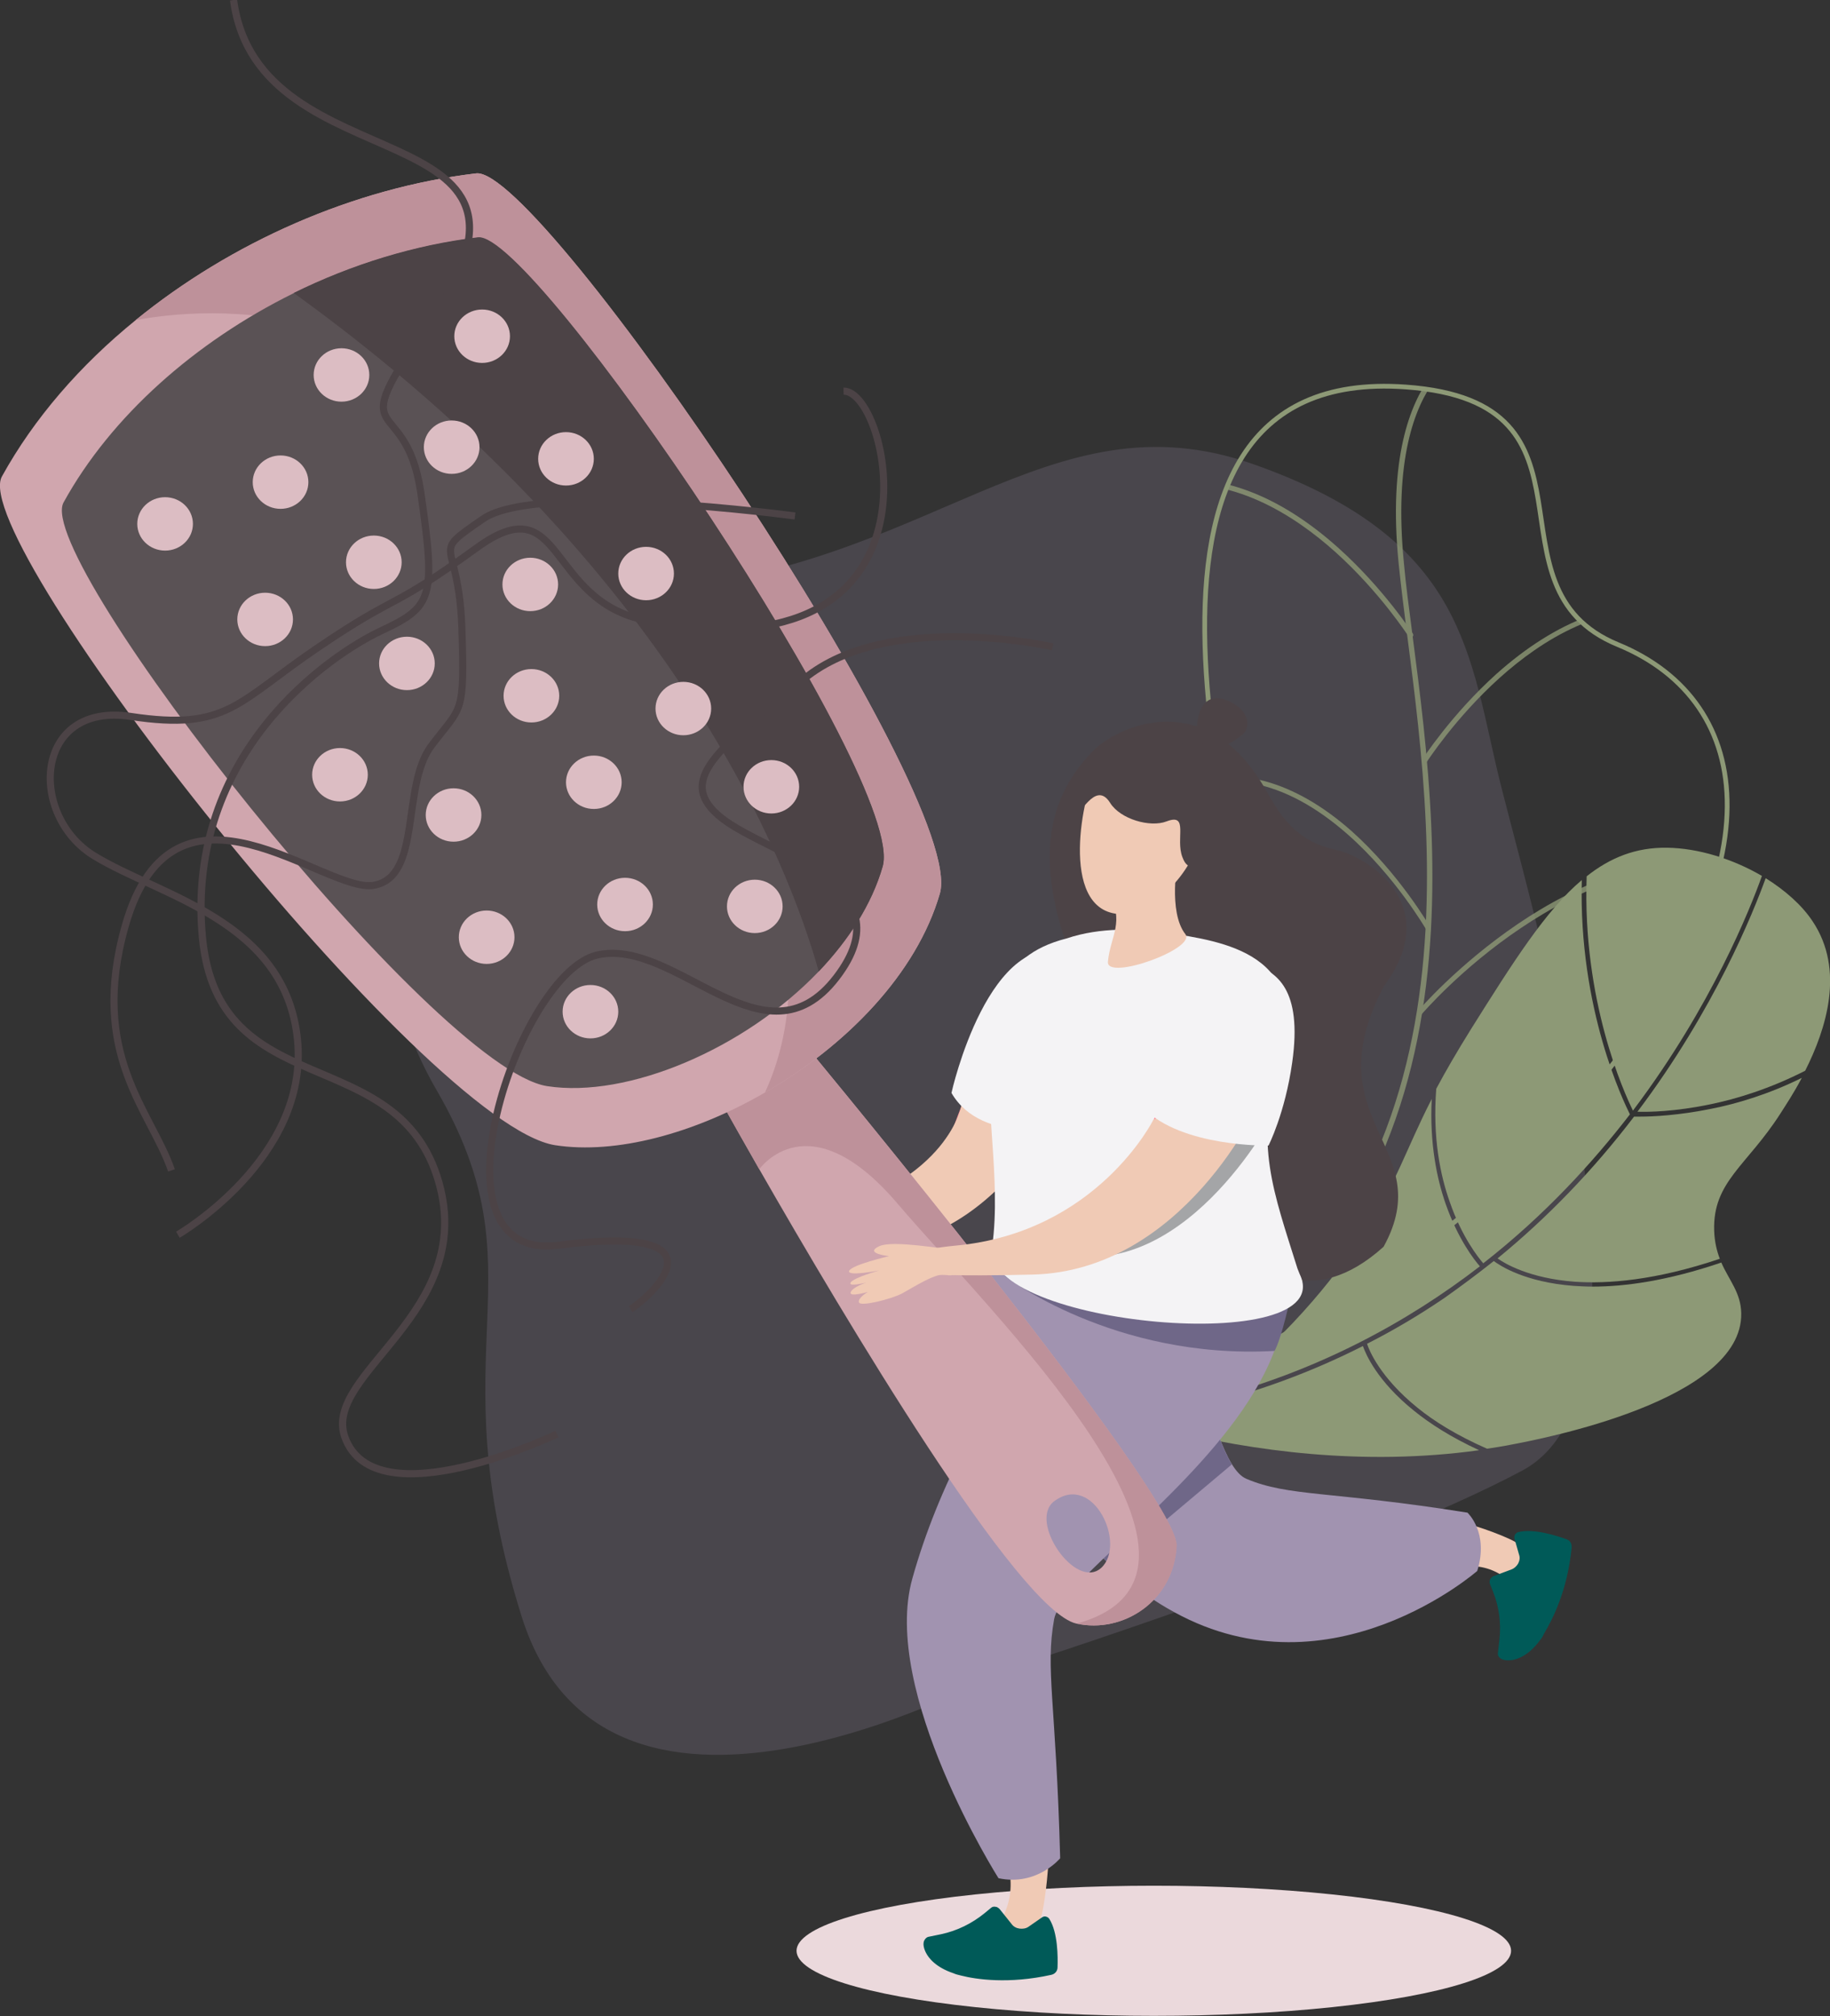 <svg xmlns="http://www.w3.org/2000/svg" xmlns:xlink="http://www.w3.org/1999/xlink" id="Ebene_1" x="0px" y="0px" viewBox="0 0 486.6 536.1" style="enable-background:new 0 0 486.6 536.1;" xml:space="preserve"><rect x="0" y="0" width="486.6" height="536.1" fill="#333333" stroke="none"/><style type="text/css">	.st0{fill:#EBD9DC;}	.st1{opacity:0.2;fill:#A193B0;enable-background:new    ;}	.st2{opacity:0.8;clip-path:url(#SVGID_00000103260321469235083360000007380326793257575056_);}	.st3{fill:#8D9976;}	.st4{fill:none;stroke:#8D9976;stroke-width:1.258;stroke-miterlimit:10;}	.st5{fill:#F0CAB5;}	.st6{fill:#A193B0;}	.st7{fill:#6F6788;}	.st8{fill:#FF8998;}	.st9{fill:#F4F3F5;}	.st10{fill:#4C4346;}	.st11{fill:#A4A5A7;}	.st12{fill:#005A58;}	.st13{fill:#D0A6AE;}	.st14{fill:#BE919A;}	.st15{fill:#5A5255;}	.st16{fill:#DCBDC3;}	.st17{fill:none;stroke:#4C4346;stroke-width:1.915;stroke-miterlimit:10;}	.st18{fill:none;stroke:#4C4346;stroke-width:1.885;stroke-miterlimit:10;}</style><ellipse class="st0" cx="306.8" cy="518.7" rx="95" ry="17.3"></ellipse><path class="st1" d="M173,156.8c-74.1,5.2-85.4,83.9-57,132.9c28.7,49.3-0.1,67.4,22.7,140.1C161.8,503.3,267,444,267,444 s95.4-30.3,137.8-53c42.1-22.5,0.6-154.6-6.9-187.1c-7.5-32.4-10.2-61.3-64.7-80.5C278.7,104.2,246.9,151.5,173,156.8z"></path><g>	<g>		<g>			<g>				<g>					<defs>						<path id="SVGID_00000098935939162711692850000004293735669136165783_" d="M339.9,280.2C329.5,233,287,96.6,373.8,102.9       c55.9,4,19.2,53.2,56.4,68.5s42.6,60.4-6.9,118.3s-113.5,79.7-113.5,79.7S350.3,327.3,339.9,280.2z"></path>					</defs>					<clipPath id="SVGID_00000017482754140443909760000014154587912350269363_">						<use xlink:href="#SVGID_00000098935939162711692850000004293735669136165783_" style="overflow:visible;"></use>					</clipPath>					<g style="opacity:0.8;clip-path:url(#SVGID_00000017482754140443909760000014154587912350269363_);">						<g>							<path class="st3" d="M301,374.8c0.1,0,0.2,0,0.3-0.1c94.8-47.4,82-146.5,74.3-205.7c-0.9-7-1.8-13.5-2.3-19.3        c-2.7-27.4,2.9-41.6,8.2-48.6c5.6-7.6,12-8.8,12-8.8c0.4-0.1,0.6-0.4,0.5-0.8s-0.4-0.6-0.8-0.6c-0.3,0.1-6.8,1.2-12.8,9.2        c-5.4,7.2-11.3,21.7-8.5,49.7c0.6,5.8,1.4,12.4,2.3,19.3c7.6,58.9,20.4,157.4-73.5,204.3c-0.3,0.2-0.5,0.6-0.3,0.9        C300.6,374.7,300.8,374.8,301,374.8z"></path>						</g>						<g>							<path class="st3" d="M378.7,203c0.2,0,0.4-0.1,0.6-0.3c0.1-0.1,7.6-11.8,19.5-22.5c10.9-9.8,27.9-20.8,46.6-17.4        c0.4,0.1,0.7-0.2,0.8-0.5c0.1-0.4-0.2-0.7-0.5-0.8c-15.2-2.8-31.8,3.4-47.8,17.7c-12,10.8-19.6,22.6-19.7,22.7        c-0.2,0.3-0.1,0.7,0.2,0.9C378.5,202.9,378.6,203,378.7,203z"></path>						</g>						<g>							<path class="st3" d="M377.5,269.9c0.2,0,0.4-0.1,0.5-0.2c0.1-0.1,10.5-12.3,26.5-23c14.7-9.9,37.2-20.6,61-15.5        c0.4,0.1,0.7-0.1,0.8-0.5c0.1-0.4-0.2-0.7-0.5-0.8c-24.3-5.3-47.2,5.6-62.1,15.7c-16.1,10.9-26.6,23.1-26.7,23.3        c-0.2,0.3-0.2,0.7,0.1,0.9C377.2,269.9,377.3,269.9,377.5,269.9z"></path>						</g>						<g>							<path class="st3" d="M375.1,169.5c0.1,0,0.2,0,0.4-0.1c0.3-0.2,0.4-0.6,0.2-0.9c-0.1-0.1-7.7-11.9-19.7-22.7        c-16-14.4-32.5-20.5-47.8-17.7c-0.4,0.1-0.6,0.4-0.5,0.8c0.1,0.4,0.4,0.6,0.8,0.5c18.7-3.4,35.7,7.6,46.6,17.4        c11.9,10.7,19.4,22.4,19.5,22.5C374.6,169.4,374.8,169.5,375.1,169.5z"></path>						</g>						<g>							<path class="st3" d="M379.8,247.5c0.1,0,0.2,0,0.3-0.1c0.3-0.2,0.4-0.6,0.2-0.9c-0.1-0.1-8.2-14.2-21-25.6        c-7.6-6.7-15.3-11.1-23-13.2c-9.7-2.6-19.2-1.5-28.4,3.4c-0.3,0.2-0.5,0.6-0.3,0.9c0.2,0.3,0.6,0.5,0.9,0.3        c16.2-8.5,33-5.3,49.9,9.6c12.7,11.2,20.7,25.1,20.8,25.2C379.4,247.3,379.6,247.5,379.8,247.5z"></path>						</g>						<g>							<path class="st3" d="M367.8,306.3c0.1,0,0.2,0,0.3-0.1c0.3-0.2,0.4-0.6,0.2-0.9c-0.1-0.1-8.2-14.2-21-25.6        c-7.6-6.7-15.3-11.1-23-13.2c-9.7-2.6-19.2-1.5-28.4,3.4c-0.3,0.2-0.5,0.6-0.3,0.9c0.2,0.3,0.6,0.5,0.9,0.3        c16.2-8.5,33-5.3,49.9,9.6c12.7,11.2,20.7,25.1,20.8,25.2C367.3,306.2,367.6,306.3,367.8,306.3z"></path>						</g>					</g>				</g>			</g>		</g>	</g>	<g>		<path id="SVGID_1_" class="st4" d="M339.9,280.2C329.5,233,287,96.6,373.8,102.9c55.9,4,19.2,53.2,56.4,68.5s42.6,60.4-6.9,118.3   s-113.5,79.7-113.5,79.7S350.3,327.3,339.9,280.2z"></path>	</g></g><g>	<path class="st3" d="M434.2,295.3c0.1-0.1,0.2-0.2,0.3-0.4c20.6-27.4,30.9-53.3,34-62c-7.7-4.5-16.9-7.4-25.3-7.5  c-8.2-0.1-15,2.6-21.3,7.6C420.7,266.2,431.9,290.6,434.2,295.3z"></path>	<path class="st3" d="M435.4,295.6C435.4,295.6,435.4,295.7,435.4,295.6c2.8,0.1,10,0,19.5-2c6.8-1.4,15.7-4.1,25.1-8.9  c5.6-11.1,10.6-26.8,2-39.7c-2.9-4.4-7.4-8.3-12.5-11.5C466.2,242.6,455.9,268.4,435.4,295.6z"></path>	<path class="st3" d="M436.1,296.9c-0.7,0-1.3,0-1.6,0c-10.9,14.3-23.1,26.9-36.3,37.7c1.8,1.3,8.4,5.3,20.5,6.2  c8.7,0.6,21.4-0.3,38.6-6.1c-0.8-2.1-1.4-4.5-1.5-7.5c-0.4-13,8.7-17.2,17.6-31.1c1.4-2.2,3.6-5.5,5.7-9.5  c-8.9,4.4-17.4,6.9-24,8.2C446.3,296.6,439.4,296.9,436.1,296.9z"></path>	<path class="st3" d="M423.5,342.1c-1.8,0-3.5-0.1-5.1-0.2c-13-1-19.6-5.4-21.2-6.6c-4.3,3.4-8.7,6.7-13.1,9.8  c-6.6,4.5-13.5,8.6-20.6,12.2c0.5,1.6,3.4,8.9,13.4,17c4.3,3.5,10.3,7.3,18.5,10.9c2-0.3,4-0.6,6-1c8.6-1.6,62-11.8,61.6-35  c-0.1-5.5-3.2-8.7-5.3-13.5C443.3,340.6,432,342.1,423.5,342.1z"></path>	<path class="st3" d="M376.1,375.2c-10-8-13-15.3-13.7-17.3c-13.8,7-28.5,12.4-43.9,16.1c-2.7,2-5.6,4.1-8.5,6.1  c22.9,5.7,52.4,9.8,83.3,5.5C385.7,382.1,380.2,378.5,376.1,375.2z"></path>	<path class="st3" d="M385.5,319.6c3.2,9.3,7.6,14.8,8.9,16.3c16.4-12.8,29.2-26.9,39-39.6c-1.6-3.2-13.7-28-12.8-62.3  c-9.6,8.1-18.2,21.7-29.5,39.7c-3.8,6.1-6.8,11.3-9.2,15.8C380.9,302.5,383,312.6,385.5,319.6z"></path>	<path class="st3" d="M393.5,336.7c-1.5-1.7-5.8-7.2-9.1-16.6c-2.3-6.6-4.3-16-3.7-27.9c-7.1,13.9-9.1,21.9-18.3,36  c-8,12.3-20.7,28.1-41.4,44C350.3,364.7,374.3,351.5,393.5,336.7z"></path></g><path class="st5" d="M336.2,425.8c38.3,1.2,52.3-18.7,66.8-3.9c1.6,1.6,3.3,7.5,5.2,7.4c2-0.1,2.8-15.4-6-19.7 c0,0-18.8-9.6-45.9-8.7C323.4,401.9,297.9,424.7,336.2,425.8z"></path><path class="st6" d="M264.3,334.2c0,0-3.5-22.3,24.7-11.8c28.3,10.5,31.1,66,42.4,70.8c11.3,4.8,22.4,3.2,58.8,9 c0,0,5.8,5.3,2.6,15.5c0,0-38.7,33.9-80.5,11C270.4,406,257.7,346.9,264.3,334.2z"></path><path class="st7" d="M327.5,389.3c-3-4.9-5.5-13.3-8.6-22.7l-11.9,4.3l-21.2,34.7c2.8,3.6,5.8,7,9.1,10.2l0.9,0.3 c0,0,20.4-17.2,27.2-22.9c1.1-0.9,4.5-3.8,4.5-3.8L327.5,389.3z"></path><path class="st5" d="M248.3,437.9c6.8,42.8,28.3,55.2,17.4,73.6c-1.2,2-6.3,4.9-5.8,7c0.5,2.2,15,0.7,17.2-9.8 c0,0,5.1-22.4-1.2-52.4C268,419.8,241.5,395.1,248.3,437.9z"></path><path class="st6" d="M311.1,323.3c16.5-4.3,29-10.4,30.6,19.1c1.5,27.5-29.9,54.3-48.4,72.1c-7.1,6.8-12.3,12.3-13,16 c-2.4,13.3,0.5,22.2,1.6,63.6c0,0-6.2,7.5-16.4,5.3c0,0-31.4-49.6-22.9-79.7C256.5,370,294,327.8,311.1,323.3z"></path><path class="st7" d="M267.2,339.3c0,0,28.9,22.3,71.7,19.9c0,0,1.4-2,3.8-12.3C344.9,337.2,267.2,339.3,267.2,339.3z"></path><path class="st8" d="M269.3,266.1c0,0,25.3,1.6,14.2,23.2c-11,21.6-35.7,43.3-35.4,31.4C248.4,308.6,263.1,274.5,269.3,266.1z"></path><path class="st5" d="M217.4,323.1c35.2-9.1,38.3-29.4,38.3-29.4l18.1-7.1c0,0,12.9-11,11.1-0.4c-0.7,4.3-21.2,49.8-60.5,45 C219,330.5,207,325.8,217.4,323.1z"></path><path class="st9" d="M285.1,253.3c6.2,2.1,12.8,5.8,7.5,25.2c-3.6,13.1-8.3,21.3-8.3,21.3s-23.2,4.9-31.3-9.2 C253,290.5,263,245.7,285.1,253.3z"></path><path class="st10" d="M290.5,199.8c6.3-6.5,28.9-17.2,44.8,8.1c3.5,5.5,7.2,15.4,19.7,18c8.8,1.9,29,14.7,13,36.3 c-19.2,36.3,14.7,42.4-0.1,69.3c-37.6,33.9-63.7-36.7-76-61.1C272.5,232.3,277.8,213,290.5,199.8z"></path><path class="st9" d="M345.6,338.8c-0.2-0.5-0.4-1-0.6-1.5c-6.4-20.4-11.5-33.3-4.9-54.1c9.5-29.8-15.1-32.9-29.9-35.2 c-7.6-1.1-17.6-1.5-26.5,1.5c-19.4,4.9-18.2,19-20.1,26.3c-2.3,16.6,2.8,37.2,0.2,55.8C260.7,352.6,356.4,361.1,345.6,338.8z"></path><path class="st5" d="M313.2,228.5c0,0-2.7,13.9,2,19.9c2.9,3.9-21.1,12.5-20.6,7.3c0.6-6.7,4.7-10.8,0-18.4L313.2,228.5z"></path><path class="st5" d="M291.9,203.9c-4.2,7.1-10.2,37.5,5.2,39.1c6.9,0.8,18.3-7.8,22-20.1c1.5-5.1-1.6-14.3-8.9-20.9 C306.9,199,296.8,195.6,291.9,203.9z"></path><path class="st10" d="M286.3,215.1c0.4,3.5,4.8-8.2,8.9-1.6c2.7,4.3,10.6,6.6,15,4.9c6-2.3,2.3,4.6,4.2,9.5c3.3,9,10.2-10,10.7-11.5 c2.1-6.1,2.1-6.1-7.2-15.9C308.7,190.7,284.3,197.4,286.3,215.1z"></path><path class="st11" d="M338.5,296.6c0,0-24.2,46.3-58.7,36.2l41.2-29.9L338.5,296.6z"></path><path class="st8" d="M320.3,270.2c0,0,25.3,1.6,14.3,23.2c-11,21.6-35.7,43.3-35.4,31.4C299.3,312.7,314,278.5,320.3,270.2z"></path><g>	<g>		<g>			<path class="st12" d="M263.9,507.7l-1.7,1.4c-3.4,2.8-7.4,4.8-11.8,5.7l-3.4,0.7c-0.3,0.1-0.6,0.3-0.7,0.6l-0.1,0.2    c-0.6,1.7,1,5.8,7.6,8c4,1.3,13.6,3.1,25.7,0.4c0.8-0.2,1.3-0.8,1.3-1.5c0.1-2.7,0.1-9.2-2.2-12.7c-0.2-0.4-0.8-0.5-1.2-0.2    l-3.6,2.5c-1.6,1.1-4,0.8-5.2-0.8l-3.2-4C265,507.4,264.3,507.3,263.9,507.7z"></path>		</g>		<g>			<path class="st12" d="M253.6,524.7c-4.8-1.6-6.7-4.1-7.4-5.5c-0.6-1.2-0.8-2.3-0.5-3.1l0.1-0.2c0.2-0.4,0.6-0.8,1-0.9l3.4-0.7    c4.3-0.9,8.3-2.9,11.6-5.6l1.7-1.4c0.3-0.3,0.8-0.4,1.2-0.3c0.4,0,0.8,0.3,1.1,0.6l3.2,4c0.5,0.7,1.3,1.1,2.1,1.2    c0.8,0.1,1.7,0,2.4-0.5l3.6-2.5c0.3-0.2,0.7-0.3,1-0.2c0.4,0.1,0.7,0.3,0.9,0.6c2.3,3.6,2.3,10.2,2.2,12.9c0,1-0.7,1.8-1.7,2    c-11.3,2.5-20,1.2-23.9,0.2C254.7,525.1,254,524.9,253.6,524.7z M277.9,510.6c0,0-0.1,0-0.2,0l-3.6,2.5c-0.9,0.6-2,0.9-3.1,0.7    c-1.1-0.2-2.1-0.8-2.8-1.6l-3.2-4c-0.1-0.1-0.2-0.2-0.4-0.2s-0.3,0-0.4,0.1l-1.7,1.4c-3.4,2.8-7.6,4.8-12.1,5.8l-3.4,0.7    c-0.2,0-0.3,0.1-0.3,0.3l-0.1,0.2c-0.2,0.4-0.2,1.3,0.4,2.4c0.6,1.2,2.4,3.5,6.8,5c1.8,0.6,11.5,3.5,25.4,0.3    c0.5-0.1,0.9-0.6,1-1.1c0.1-2.6,0.1-9-2.1-12.4C278.1,510.6,278,510.6,277.9,510.6C278,510.6,277.9,510.6,277.9,510.6z"></path>		</g>	</g>	<g>		<path class="st12" d="M263.2,520.9c0.1,0,0.1,0,0.2,0c5,0.7,9.9,0.4,14.6-0.8l2.7-0.7c0.3-0.1,0.4-0.3,0.3-0.6   c-0.1-0.3-0.4-0.4-0.7-0.3l-2.7,0.7c-4.6,1.2-9.4,1.5-14.2,0.8c-0.2,0-0.3-0.1-0.4-0.2s-0.1-0.3,0-0.4l0.6-1.2   c0.2-0.5,0.2-1-0.2-1.4c-0.4-0.4-0.9-0.6-1.5-0.4l-1.3,0.4c-3.8,1-8,0.5-11.5-1.4l-0.7-0.4c-0.2-0.1-0.6-0.1-0.7,0.2   c-0.1,0.2,0,0.5,0.2,0.7l0.7,0.4c3.8,2,8.3,2.6,12.3,1.5l1.3-0.4c0.2,0,0.3,0.1,0.4,0.1s0.1,0.2,0,0.3l-0.6,1.2   c-0.2,0.4-0.2,0.9,0,1.3C262.5,520.5,262.8,520.8,263.2,520.9z"></path>	</g></g><g>	<g>		<g>			<path class="st12" d="M396.6,421l0.8,2c1.6,4.1,2.2,8.5,1.7,13l-0.4,3.5c0,0.3,0.1,0.6,0.3,0.8l0.1,0.1c1.4,1.1,5.8,0.8,9.9-4.7    c2.5-3.4,7.2-12,8.4-24.3c0.1-0.8-0.3-1.5-1-1.7c-2.5-0.9-8.7-2.9-12.7-1.9c-0.5,0.1-0.7,0.6-0.6,1l1.2,4.2    c0.6,1.9-0.5,4-2.4,4.7l-4.8,1.8C396.7,419.8,396.4,420.5,396.6,421z"></path>		</g>		<g>			<path class="st12" d="M409.5,436.1c-3,4.1-6,5.1-7.5,5.3c-1.3,0.2-2.4,0-3.1-0.5l-0.1-0.1c-0.4-0.3-0.6-0.8-0.5-1.3l0.4-3.5    c0.5-4.4-0.1-8.8-1.7-12.8l-0.8-2c-0.2-0.4-0.1-0.9,0-1.2c0.2-0.4,0.5-0.7,0.9-0.9l4.8-1.8c0.8-0.3,1.4-0.9,1.8-1.6    c0.4-0.8,0.5-1.6,0.2-2.4l-1.2-4.2c-0.1-0.3,0-0.7,0.1-1c0.2-0.3,0.5-0.6,0.8-0.7c4.2-1.1,10.5,1,13,1.9c0.9,0.3,1.4,1.2,1.3,2.2    c-1.1,11.5-5.2,19.3-7.3,22.8C410.2,435.2,409.8,435.8,409.5,436.1z M403.7,408.6c0,0,0,0.1,0,0.2l1.2,4.2c0.3,1,0.2,2.2-0.3,3.2    c-0.5,1-1.4,1.8-2.4,2.1l-4.8,1.8c-0.1,0-0.2,0.2-0.3,0.3c-0.1,0.1-0.1,0.3,0,0.4l0.8,2c1.6,4.1,2.2,8.7,1.8,13.3l-0.4,3.5    c0,0.2,0,0.3,0.2,0.4l0.1,0.1c0.4,0.3,1.2,0.5,2.4,0.3c1.4-0.2,4-1.2,6.8-4.9c1.1-1.5,6.9-9.9,8.3-24c0.1-0.6-0.2-1.1-0.7-1.2    c-2.4-0.9-8.5-2.9-12.4-1.9C403.8,408.4,403.7,408.5,403.7,408.6C403.7,408.5,403.7,408.5,403.7,408.6z"></path>		</g>	</g>	<g>		<path class="st12" d="M408.9,425.8c0,0,0.1-0.1,0.1-0.1c2.2-4.5,3.5-9.3,3.8-14.2l0.2-2.8c0-0.3-0.2-0.5-0.5-0.5s-0.5,0.2-0.5,0.5   l-0.2,2.8c-0.3,4.8-1.5,9.4-3.7,13.8c-0.1,0.1-0.2,0.2-0.3,0.3c-0.2,0-0.3,0-0.4-0.1l-0.9-0.9c-0.4-0.4-0.9-0.5-1.4-0.2   s-0.8,0.7-0.9,1.2l-0.1,1.4c-0.2,4-2,7.8-4.9,10.5l-0.6,0.5c-0.2,0.2-0.2,0.5,0,0.7c0.2,0.2,0.5,0.2,0.7,0l0.6-0.5   c3.1-2.9,5-7,5.2-11.3l0.1-1.4c0-0.2,0.2-0.3,0.2-0.3c0.1,0,0.2-0.1,0.3,0.1l0.9,0.9c0.3,0.3,0.8,0.5,1.3,0.4   C408.3,426.4,408.7,426.1,408.9,425.8z"></path>	</g></g><g>	<g>		<path class="st13" d="M215.4,279.4c-2.5-3-3.9-4.7-3.9-4.7l-22.1,14c0,0,1,1.9,2.9,5.2c2.2,3.9,5.5,9.8,9.6,17   c22.5,39.3,68.9,117.3,84.3,120.8c12.3,2.7,25.8-5.9,26.6-20.6C313.6,399.1,234.1,302.1,215.4,279.4z M292.8,416.9   c-6.8,6.1-19.6-12.6-12.4-17.8C290.8,391.5,299.6,410.7,292.8,416.9z"></path>	</g></g><g>	<g>		<path class="st14" d="M312.9,411.1c-0.8,14.7-14.3,23.3-26.6,20.6c48.8-13.4-23.6-83.4-47.5-111.5c-23.8-28.1-36.9-9.3-36.9-9.3   c-4.1-7.2-7.5-13.1-9.6-17l23.1-14.5C234.1,302.1,313.6,399.1,312.9,411.1z"></path>	</g></g><g>	<path class="st13" d="M249.9,237.6c-6.2,21.4-25,40.5-46.5,52.9c-18.8,10.9-39.6,16.5-55.8,14C113.2,299.1-8.9,143.8,0.5,126.7  C9,111.3,21.3,97.1,36.1,85.1c25.3-20.6,57.8-35.1,90.5-39C143.7,44,257.4,211.9,249.9,237.6z"></path></g><g>	<g>		<path class="st14" d="M249.9,237.6c-6.2,21.4-25,40.5-46.5,52.9c17.3-37.4-1-90.8-47.4-152C112.7,81.2,62.7,80.3,36.1,85.1   c25.3-20.6,57.8-35.1,90.5-39C143.7,44,257.4,211.9,249.9,237.6z"></path>	</g></g><g>	<path class="st15" d="M234.7,230.4c-2.9,10.1-9.1,19.6-17,27.9c-19.7,20.6-50.8,33.8-72.2,30.5C115.3,284.1,8.7,148.5,16.9,133.6  c12.6-22.9,35-42.7,61.1-55.6c15.4-7.6,32.2-12.8,49-14.8C142,61.3,241.2,207.9,234.7,230.4z"></path></g><g>	<path class="st10" d="M234.7,230.4c-2.9,10.1-9.1,19.6-17,27.9c-7.9-28.2-38-107.1-139.6-180.4c15.4-7.6,32.2-12.8,49-14.8  C142,61.3,241.2,207.9,234.7,230.4z"></path></g><g>	<ellipse class="st16" cx="43.9" cy="139.3" rx="7.4" ry="7.1"></ellipse></g><g>	<ellipse class="st16" cx="74.6" cy="128.2" rx="7.4" ry="7.1"></ellipse></g><g>	<ellipse class="st16" cx="90.8" cy="99.7" rx="7.4" ry="7.1"></ellipse></g><g>	<ellipse class="st16" cx="120.1" cy="118.9" rx="7.4" ry="7.1"></ellipse></g><g>	<ellipse class="st16" cx="99.4" cy="149.5" rx="7.4" ry="7.1"></ellipse></g><g>	<ellipse class="st16" cx="70.5" cy="164.7" rx="7.4" ry="7.1"></ellipse></g><g>	<ellipse class="st16" cx="90.4" cy="206" rx="7.4" ry="7.1"></ellipse></g><g>	<ellipse class="st16" cx="108.2" cy="176.4" rx="7.4" ry="7.1"></ellipse></g><g>	<ellipse class="st16" cx="141" cy="155.4" rx="7.4" ry="7.1"></ellipse></g><g>	<ellipse class="st16" cx="141.3" cy="185" rx="7.4" ry="7.1"></ellipse></g><g>	<ellipse class="st16" cx="181.7" cy="188.4" rx="7.4" ry="7.1"></ellipse></g><g>	<ellipse class="st16" cx="157.9" cy="208" rx="7.4" ry="7.1"></ellipse></g><g>	<ellipse class="st16" cx="120.6" cy="216.7" rx="7.4" ry="7.1"></ellipse></g><g>	<ellipse class="st16" cx="129.4" cy="249.2" rx="7.4" ry="7.1"></ellipse></g><g>	<ellipse class="st16" cx="166.2" cy="240.5" rx="7.4" ry="7.1"></ellipse></g><g>	<ellipse class="st16" cx="205.1" cy="209.2" rx="7.4" ry="7.1"></ellipse></g><g>	<ellipse class="st16" cx="150.5" cy="122" rx="7.4" ry="7.1"></ellipse></g><g>	<ellipse class="st16" cx="128.2" cy="89.4" rx="7.4" ry="7.1"></ellipse></g><g>	<ellipse class="st16" cx="200.7" cy="241" rx="7.4" ry="7.1"></ellipse></g><g>	<ellipse class="st16" cx="171.8" cy="152.5" rx="7.4" ry="7.1"></ellipse></g><g>	<ellipse class="st16" cx="157" cy="269" rx="7.4" ry="7.1"></ellipse></g><path class="st17" d="M62.1,0c6.7,50.2,92,28.1,52.2,85.6c-23.9,34.5-6.5,17.5-2.4,45.4c4,27.9,3.2,30.3-10.5,36.7 c-13.7,6.4-52,32.5-47.6,81.3c4.1,45,52.1,27.4,62.9,65.4c9.9,34.8-31,50.8-25,67.7c8,22.4,56.4-0.8,56.4-0.8"></path><path class="st18" d="M224.3,104c12.7-0.2,29.7,77.1-52.4,61c-26.9-5.3-21.8-36.3-45.2-19.3s-20.2,11.6-41.9,26.3 c-21.8,14.7-24.2,22.4-50,18.5s-27.4,26.3-9.7,37.1c17.7,10.8,50.8,17.2,54,48.8s-31.8,51.9-31.8,51.9"></path><path class="st18" d="M211.4,137.2c0,0-68.5-9.3-83,0.8c-14.5,10-6.5,4.6-5.6,28.6c0.8,24,0,20.9-8.1,31.7 c-8.1,10.8-2.4,34.8-15.3,37.1c-12.9,2.3-53.2-34.8-66.1,10.8c-9.7,34.2,6.8,49.1,12.3,65"></path><path class="st18" d="M279.9,172c0,0-43.5-10-66.1,8.5c-22.6,18.5-34.7,27-21.8,37.1c12.9,10,49.5,17.4,30.4,42.3s-42.5-10.6-63.5-6 s-46.8,81.9-10.5,77.2c46.6-6,24.5,13.7,19.3,17"></path><path class="st5" d="M236.4,335.9c1.6-1.4,7.1-3.7,17.7-4.7c37.7-3.5,52.6-33.5,52.6-33.5l18-7.1c0,0,12.9-11,11.1-0.4 c-0.7,4.2-21.8,47.8-61.3,48.7C232.7,339.9,235.3,336.9,236.4,335.9z"></path><path class="st9" d="M333.1,256.3c6.2,2.1,13.3,6.5,10.5,26.2c-1.9,13.5-6.3,22.1-6.3,22.1s-23.1,0.5-33.3-10 C304,294.6,311.1,248.8,333.1,256.3z"></path><path class="st10" d="M318.3,193c0,0,0.2-10.5,8.8-6.4c5.3,2.5,5.3,7,3.4,8.6c-4,3.1-6.5,4.7-11.8,2.2c-5.3-2.5-7.9-4-5.8-4.1 S318.3,193,318.3,193z"></path><path class="st5" d="M254.4,332.5c-10.1-1.5-18.1-2.4-20.7-1.1c-4,1.9,2.7,2.6,2.7,2.6s-9.9,2.3-10.6,3.9s8-0.1,8-0.1 s-6.8,1.9-7.6,3.2c-0.8,1.3,4.2,0,4.2,0s-3.7,1.2-4.2,2.6s4.6-0.1,4.6-0.1s-2.8,1.6-2.4,2.8s8.6-0.9,11.3-2.3c2.7-1.4,9.6-6,12.1-5 S264.4,334,254.4,332.5z"></path></svg>